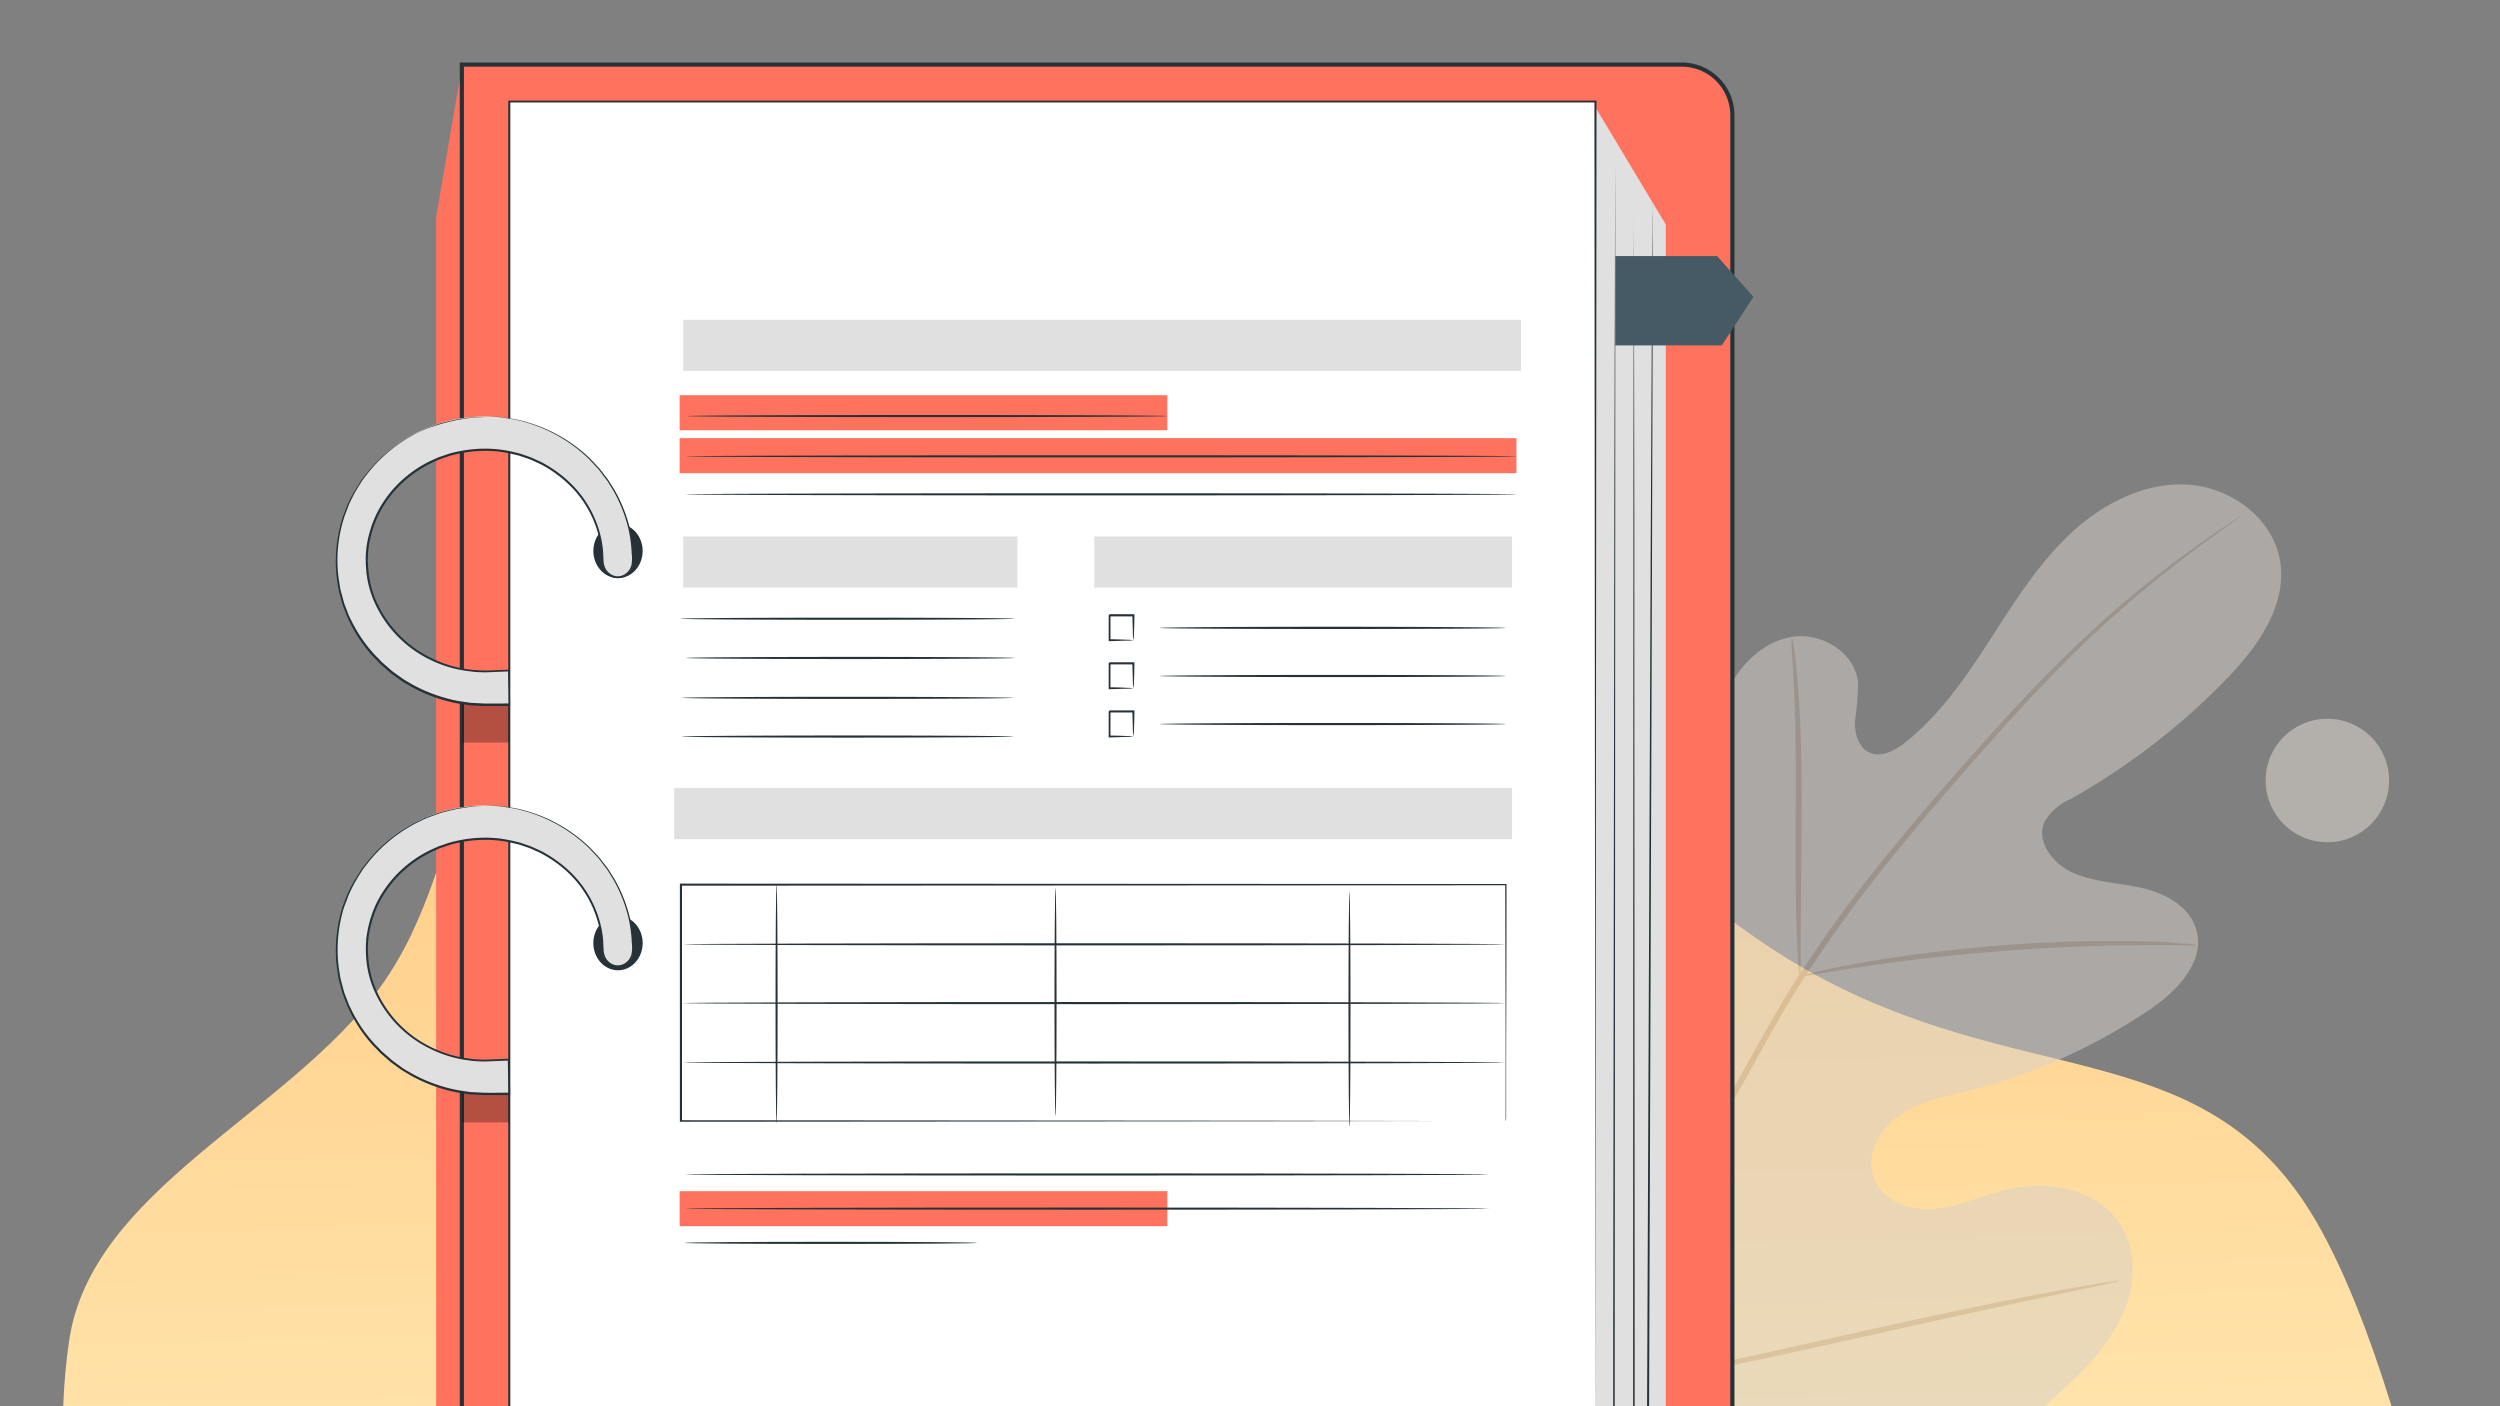<svg width="320" height="180" fill="none" xmlns="http://www.w3.org/2000/svg"><rect width="100%" height="100%" fill="#808080" stroke="none"/><g clip-path="url(#a)"><path fill-rule="evenodd" clip-rule="evenodd" d="M320.685 240.417c-3.89 23.6-8.24 34.363-26.288 52.436-18.267 18.298-56.083 26.072-90.977 20.09-33.934-5.817-53.079-36.066-84.269-50.129-27.7-12.488-64.641-8.844-86.366-26.8-21.938-18.133-26.961-43.437-23.941-64.37 2.787-19.308 27.873-28.989 39.76-45.194 12.53-17.085 8.562-42.985 31.862-52.455 23.597-9.594 58.268-5.625 87.28 4.023 26.987 8.97 39.426 32.416 63.359 46.053 26.964 15.367 49.766 8.314 64.071 30.165 14.006 21.398 25.329 82.313 21.856 103.381l3.653-17.2Z" fill="url(#b)"/><g style="mix-blend-mode:multiply" opacity=".5" clip-path="url(#c)"><path d="M194.331 193.111c-18.542-16.211-20.293-42.789-16.979-66.151.552-3.899.564-8.07 2.796-11.298 2.233-3.228 6.804-5.113 10.129-3.086 2.75 1.684 3.654 5.195 4.971 8.164a22.873 22.873 0 0 0 8.225 9.755c2.35 1.566 5.334 2.686 7.931 1.602 3.525-1.508 4.465-6.126 4.865-10.014.729-7.269 1.457-14.526 2.197-21.783.4-3.9.811-7.87 2.421-11.428 1.61-3.558 4.641-6.715 8.448-7.351 3.808-.636 8.132 1.99 8.508 5.89a35.322 35.322 0 0 1-.412 4.854c-.07 1.626.494 3.534 1.975 4.112 1.48.577 3.172-.318 4.453-1.331 4.43-3.535 7.696-8.247 10.775-13.019 3.079-4.77 6.11-9.648 10.199-13.548 4.09-3.9 9.495-6.738 15.088-6.456 5.593.283 11.151 4.36 11.962 9.99.811 5.632-2.973 10.863-6.921 14.927a87.008 87.008 0 0 1-19.894 15.315 7.184 7.184 0 0 0-3.372 2.934c-1.116 2.498 1.058 5.337 3.525 6.468 2.797 1.284 5.969 1.319 8.954 2.002 2.985.684 6.122 2.357 6.956 5.373 1.175 4.147-2.597 7.964-6.157 10.332a74.235 74.235 0 0 1-23.336 10.343c-2.973.743-6.075 1.332-8.59 3.099-2.514 1.767-4.289 5.113-3.196 7.999 1.093 2.886 4.583 4.159 7.626 3.935 3.043-.224 5.875-1.579 8.872-2.356 5.558-1.449 12.408-.33 15.275 4.712 1.915 3.275 1.669 7.528.141 11.027a28.86 28.86 0 0 1-6.921 8.989 75.241 75.241 0 0 1-34.288 19.015c-12.819 2.874-24.405 2.874-36.226-3.016Z" fill="#D6D0C9"/><path d="M201.957 179.068a352.834 352.834 0 0 1 17.837-36.062c1.751-3.098 3.478-6.173 5.159-9.201 1.703-3.027 3.395-6.02 5.229-8.847a175.137 175.137 0 0 1 11.444-15.634c3.878-4.795 7.732-9.201 11.375-13.3 3.642-4.1 7.109-7.847 10.422-11.122a139.633 139.633 0 0 1 16.745-14.314c2.103-1.52 3.772-2.65 4.911-3.404l1.305-.849c.141-.106.293-.2.458-.27a2.88 2.88 0 0 1-.423.33l-1.257.907c-1.117.789-2.762 1.955-4.83 3.534a146.957 146.957 0 0 0-16.509 14.431c-3.278 3.3-6.721 7.07-10.34 11.157-3.62 4.088-7.45 8.53-11.304 13.324a176.1 176.1 0 0 0-11.363 15.599c-1.821 2.815-3.525 5.784-5.194 8.812-1.668 3.027-3.407 6.102-5.158 9.212a361.39 361.39 0 0 0-17.861 35.956" fill="#B8A697"/><path d="M230.381 124.958a8.412 8.412 0 0 1-.2-1.708 109.652 109.652 0 0 1-.223-4.654c-.141-3.935-.129-9.425-.106-15.374.024-5.95 0-11.416-.247-15.315a216.596 216.596 0 0 0-.246-4.654 6.877 6.877 0 0 1 0-1.708c.164.554.258 1.12.305 1.685.165 1.084.329 2.674.482 4.641.329 3.923.482 9.425.458 15.375-.023 5.949-.082 11.274-.106 15.315v4.653c.024.589 0 1.167-.117 1.744ZM281.295 121c-.669.059-1.339.059-2.009 0-1.292 0-3.161-.071-5.476 0-4.629 0-11.01.223-18.048.777-7.039.554-13.396 1.355-17.967 2.062-2.35.341-4.136.66-5.417.872-.658.153-1.327.247-1.997.271a10.2 10.2 0 0 1 1.95-.554 98.75 98.75 0 0 1 5.382-1.096c4.571-.836 10.928-1.708 17.99-2.285a178.56 178.56 0 0 1 18.107-.566c2.35 0 4.195.165 5.488.283.67 0 1.339.082 1.997.236ZM271.296 163.953a2.903 2.903 0 0 1-.693.201l-1.998.436-7.344 1.543c-6.204 1.296-14.758 3.192-24.205 5.301-9.448 2.109-18.026 3.935-24.265 5.101-3.114.589-5.64 1.049-7.391 1.32l-2.021.306a2.945 2.945 0 0 1-.717.059c.223-.106.458-.177.693-.212l1.998-.436 7.344-1.531c6.204-1.308 14.758-3.205 24.206-5.314 9.447-2.108 18.025-3.934 24.264-5.101a294.352 294.352 0 0 1 7.391-1.319l2.021-.295c.235-.059.482-.07.717-.059ZM202.661 181.33a2.968 2.968 0 0 1-.282-.66l-.681-1.932-2.432-7.116c-2.045-6.008-4.983-14.29-8.237-23.42-3.255-9.142-6.122-17.448-8.049-23.515-.964-3.028-1.739-5.478-2.221-7.187l-.553-1.967a2.907 2.907 0 0 1-.152-.707c.129.2.235.424.293.66l.682 1.932 2.421 7.116c2.056 6.008 4.994 14.29 8.248 23.42 3.255 9.131 6.122 17.448 8.049 23.515.964 3.028 1.728 5.478 2.221 7.187l.541 1.979c.082.224.129.459.152.707v-.012Z" fill="#B8A697"/></g><path d="M59.16 8.266 55.826 27.79V208H218.07v-11.454L59.161 8.266Z" fill="#FF725E"/><path d="M59.16 8.266h156.1a6.489 6.489 0 0 1 6.49 6.49v177.582a6.49 6.49 0 0 1-6.49 6.49H59.16V8.266Z" fill="#FF725E"/><path d="M215.259 199.089H58.852V8h156.407a6.762 6.762 0 0 1 6.752 6.756v177.582a6.754 6.754 0 0 1-6.752 6.751Zm-155.875-.532h155.875c3.432 0 6.214-2.788 6.22-6.219V14.756a6.225 6.225 0 0 0-6.22-6.224H59.384v190.025Z" fill="#263238"/><path d="m204.21 13.719 9.007 15.018v164.436l-140.363-1.399-7.682-7.948L204.21 13.719Z" fill="#E0E0E0"/><path d="M204.21 12.996H65.172v170.831H204.21V12.997Z" fill="#fff"/><path d="M204.21 183.826c0-1.064-.048-69.229-.123-170.83l.123.122H65.182l.139-.138v170.83l-.112-.117 139.038.117-139.075.155h-.117V12.879h139.298V13c-.09 101.596-.143 169.745-.143 170.825Z" fill="#263238"/><path d="M82.26 70.52c0 1.921-1.415 3.48-3.155 3.48-1.74 0-3.155-1.559-3.155-3.48 0-1.92 1.41-3.473 3.155-3.473 1.745 0 3.155 1.559 3.155 3.474Z" fill="#263238"/><path d="M59.16 95.046h6.012l-.016-5.176H59.16v5.176Z" fill="#000" opacity=".3"/><path d="M62.044 53.31c-10.46 0-18.966 8.279-18.966 18.456s8.608 18.46 19.067 18.46h3.022l-.048-4.378-2.974.122c-8.326 0-15.205-6.384-15.205-14.204s6.773-14.2 15.104-14.2 15.103 6.384 15.103 14.2a1.941 1.941 0 1 0 3.863 0c0-10.162-8.507-18.456-18.966-18.456Z" fill="#E0E0E0"/><path d="M62.044 53.31h.446l1.32.054c.58.053 1.287.165 2.128.292.957.203 1.899.474 2.82.809a19.475 19.475 0 0 1 6.777 4.23l.82.877c.138.15.281.293.414.447l.383.495c.25.34.532.665.766 1.021l.703 1.118a18.935 18.935 0 0 1 2.058 5.229c.213.99.34 2 .383 3.011.075.532.059 1.07-.058 1.596-.16.543-.527 1-1.016 1.282a1.908 1.908 0 0 1-1.665.08 2.132 2.132 0 0 1-1.144-1.255 2.653 2.653 0 0 1-.15-.868l-.047-.84a12.053 12.053 0 0 0-.213-1.692 13.832 13.832 0 0 0-3.112-6.304 15.83 15.83 0 0 0-4.4-3.448c-.282-.143-.58-.266-.872-.404a7.585 7.585 0 0 0-.889-.362l-.92-.313c-.308-.096-.633-.16-.947-.24a17.036 17.036 0 0 0-1.942-.335 16.2 16.2 0 0 0-3.995.106c-.67.102-1.34.24-1.995.415-.325.096-.644.218-.974.325l-.484.17-.473.213a14.594 14.594 0 0 0-3.543 2.165 14.096 14.096 0 0 0-2.846 3.128 13.05 13.05 0 0 0-1.793 3.9c-.42 1.399-.575 2.867-.463 4.325.074 1.479.41 2.931.99 4.293a14.68 14.68 0 0 0 7.139 7.422 15.06 15.06 0 0 0 4.878 1.447c.83.1 1.665.143 2.5.122l2.485-.101h.144v.138c0 1.485.016 2.948.042 4.379v.133h-3.468l-1.655-.086-1.623-.244a20.092 20.092 0 0 1-5.974-2.176c-.447-.271-.91-.505-1.33-.809l-1.24-.899-1.143-1a5.032 5.032 0 0 1-.532-.532l-.532-.532a18.678 18.678 0 0 1-3.192-4.788c-.218-.42-.346-.872-.532-1.298l-.245-.65-.18-.664c-.107-.442-.25-.872-.33-1.314-.08-.442-.139-.888-.208-1.325a17.975 17.975 0 0 1 .101-5.096c.122-.798.298-1.591.532-2.362.106-.378.24-.745.388-1.107.144-.356.256-.729.426-1.064.314-.676.67-1.33 1.064-1.963.192-.303.383-.606.57-.91.185-.303.425-.558.632-.835a18.897 18.897 0 0 1 5.538-4.788c.234-.133.458-.277.687-.394l.697-.324c.425-.218.867-.404 1.319-.57l1.245-.436c.399-.117.787-.197 1.149-.292a14.383 14.383 0 0 1 1.958-.357c.282-.037.532-.09.787-.1l.654-.027.883-.038h.299l-.304.027-.883.053-.649.037c-.245 0-.5.075-.787.112a15.08 15.08 0 0 0-1.942.378c-.362.096-.745.18-1.144.303l-1.208.388c-.452.15-.899.33-1.33.532l-.686.33c-.229.117-.447.26-.68.394a18.788 18.788 0 0 0-5.47 4.788c-.207.271-.425.532-.622.83l-.564.899a18.869 18.869 0 0 0-1.027 1.947c-.165.335-.271.702-.415 1.064a9.884 9.884 0 0 0-.383 1.096c-.234.766-.41 1.548-.532 2.335a17.568 17.568 0 0 0-.085 5.038c.07.431.138.868.208 1.31.08.435.218.861.33 1.297l.175.655.245.638c.175.426.303.873.532 1.282a18.33 18.33 0 0 0 3.192 4.74l.532.532c.16.192.34.373.532.532l1.127.984 1.23.889c.414.293.872.532 1.313.798a19.952 19.952 0 0 0 5.9 2.128l1.596.234 1.634.085c1.096.027 2.207 0 3.33 0l-.133.133c0-1.436-.032-2.889-.048-4.373l.138.133-2.49.101c-.42.027-.845.027-1.266 0a9.333 9.333 0 0 1-1.276-.112 15.256 15.256 0 0 1-5.007-1.447 14.929 14.929 0 0 1-7.272-7.565 12.699 12.699 0 0 1-1.01-4.383c-.112-1.49.047-2.985.473-4.416a13.228 13.228 0 0 1 1.83-3.974 14.266 14.266 0 0 1 2.9-3.192 14.871 14.871 0 0 1 3.611-2.202l.48-.218.5-.17c.33-.107.654-.235.989-.33.665-.181 1.34-.32 2.022-.42a16.244 16.244 0 0 1 4.064-.102 16.45 16.45 0 0 1 1.974.34c.319.08.643.15.963.24l.93.324c.314.102.618.23.91.373.293.138.596.26.883.41.57.303 1.118.638 1.644 1.005a15.594 15.594 0 0 1 2.82 2.506 13.996 13.996 0 0 1 3.155 6.42c.111.57.186 1.145.218 1.72 0 .286.026.574.042.856 0 .266.048.532.133.787.17.5.538.915 1.022 1.133a1.67 1.67 0 0 0 1.473-.064c.447-.25.777-.665.92-1.154.112-.5.128-1.01.06-1.516-.043-1-.166-2-.373-2.98a18.55 18.55 0 0 0-2.022-5.181l-.686-1.112c-.24-.356-.532-.68-.76-1.01l-.373-.495c-.133-.155-.277-.298-.415-.447l-.809-.873a19.346 19.346 0 0 0-6.703-4.256 21.386 21.386 0 0 0-2.798-.83c-.835-.133-1.543-.255-2.128-.319l-1.314-.075h-.436ZM82.26 120.715c0 1.92-1.415 3.479-3.155 3.479-1.74 0-3.155-1.559-3.155-3.479 0-1.921 1.41-3.474 3.155-3.474 1.745 0 3.155 1.553 3.155 3.474Z" fill="#263238"/><path d="M194.102 56.082H86.994v4.485h107.108v-4.485ZM149.419 50.587H86.994v4.485h62.425v-4.485ZM149.419 152.47H86.994v4.484h62.425v-4.484Z" fill="#FF725E"/><path d="M194.698 40.935H87.457v6.539h107.241v-6.538ZM193.543 100.877H86.303v6.538h107.24v-6.538ZM130.224 68.669H87.457v6.538h42.767V68.67ZM193.544 68.669h-53.472v6.538h53.472V68.67Z" fill="#E0E0E0"/><path d="M149.419 53.258c0 .074-13.758.133-30.734.133-16.976 0-30.739-.06-30.739-.133 0-.075 13.763-.139 30.739-.139s30.734.059 30.734.139ZM194.102 58.413c0 .074-23.791.138-53.131.138s-53.136-.064-53.136-.138c0-.075 23.786-.139 53.136-.139 29.351 0 53.131.048 53.131.139ZM194.102 63.275c0 .075-23.791.138-53.131.138s-53.136-.063-53.136-.138c0-.074 23.786-.138 53.136-.138 29.351 0 53.131.064 53.131.138ZM129.858 79.197c0 .074-9.576.138-21.371.138-11.794 0-21.365-.064-21.365-.138 0-.075 9.576-.138 21.365-.138 11.789 0 21.371.063 21.371.138ZM129.857 84.22c0 .074-9.411.138-21.014.138s-21.014-.064-21.014-.139c0-.074 9.406-.138 21.014-.138 11.608 0 21.014.064 21.014.138ZM129.681 89.326c0 .074-9.491.138-21.195.138s-21.19-.064-21.19-.138c0-.075 9.486-.138 21.19-.138s21.195.08 21.195.138ZM129.681 94.28c0 .074-9.491.138-21.195.138s-21.19-.064-21.19-.138c0-.075 9.486-.138 21.19-.138s21.195.063 21.195.138ZM192.718 80.374c0 .08-9.905.138-22.125.138s-22.137-.059-22.137-.138c0-.08 9.911-.15 22.115-.15 12.204 0 22.147.075 22.147.15ZM145.062 81.975a6.639 6.639 0 0 1-.058-.915c0-.57-.048-1.352-.059-2.288l.117.123h-3.048l.128-.139v3.187l-.112-.117c.888 0 1.633.037 2.17.058.293 0 .586.027.878.059a4.047 4.047 0 0 1-.803.058c-.532 0-1.309.054-2.245.064h-.117v-3.309c-.117.128.159-.165.133-.138h3.16v.117c0 .99-.037 1.803-.059 2.362 0 .293-.032.59-.085.878ZM192.718 86.528c0 .074-9.905.138-22.125.138s-22.137-.064-22.137-.138c0-.075 9.911-.138 22.137-.138 12.225 0 22.125.058 22.125.138ZM145.062 88.129a6.562 6.562 0 0 1-.059-.92c0-.564-.048-1.352-.058-2.283l.117.117h-3.049c-.032.027.245-.26.128-.138v3.192l-.112-.122c.889 0 1.633.037 2.171.063.292 0 .585.016.878.059a5.762 5.762 0 0 1-.804.058c-.532 0-1.309.048-2.245.059h-.117v-3.31l.133-.137h3.16v.122c0 .984-.037 1.803-.058 2.357-.006.298-.032.59-.085.883ZM192.718 92.68c0 .074-9.905.138-22.125.138s-22.137-.064-22.137-.139c0-.074 9.911-.138 22.137-.138 12.225 0 22.125.064 22.125.138ZM145.062 94.28a6.564 6.564 0 0 1-.059-.92c0-.564-.048-1.346-.058-2.283l.117.117h-3.049l.128-.138v3.213l-.112-.117c.889 0 1.633.037 2.171.059.292 0 .585.021.878.058a4.502 4.502 0 0 1-.804.059c-.532 0-1.309.048-2.245.064h-.117v-3.32l.133-.138h3.16v.117c0 .99-.037 1.803-.058 2.362-.006.292-.038.58-.085.867ZM192.718 143.532v-8.001c0-5.176-.027-12.741-.048-22.301l.08.085-105.586.053.133-.138v30.292l-.128-.133 75.411.058 22.152.043h8.034-7.991l-22.121.037-75.5.059h-.129v-30.484h.139l105.586.053h.085v.085c0 9.576-.037 17.163-.048 22.344v7.432c0 .346-.069.516-.069.516Z" fill="#263238"/><path d="M192.719 120.874c0 .075-23.573.138-52.668.138s-52.668-.063-52.668-.138c0-.074 23.573-.138 52.668-.138s52.668.064 52.668.138ZM192.719 128.397c0 .074-23.573.138-52.668.138s-52.668-.064-52.668-.138c0-.075 23.573-.139 52.668-.139s52.668.064 52.668.139ZM192.719 135.999c0 .08-23.573.138-52.668.138s-52.668-.058-52.668-.138c0-.08 23.573-.138 52.668-.138s52.668.064 52.668.138Z" fill="#263238"/><path d="M99.4 143.809c-.074 0-.132-6.853-.132-15.301s.058-15.305.133-15.305c.074 0 .133 6.852.133 15.305 0 8.454-.059 15.301-.133 15.301ZM135.108 142.888c-.075 0-.133-6.543-.133-14.614 0-8.07.058-14.614.133-14.614.074 0 .133 6.544.133 14.614 0 8.071-.059 14.614-.133 14.614ZM172.731 144.266c-.069 0-.127-6.746-.127-15.071 0-8.326.058-15.072.127-15.072s.133 6.746.133 15.072c0 8.325-.058 15.071-.133 15.071ZM190.622 150.331c0 .08-23.062.138-51.497.138-28.436 0-51.498-.058-51.498-.138 0-.08 23.052-.139 51.498-.139 28.446 0 51.497.064 51.497.139ZM190.622 154.705c0 .08-23.062.138-51.497.138-28.436 0-51.498-.058-51.498-.138 0-.08 23.052-.139 51.498-.139 28.446 0 51.497.07 51.497.139ZM125.106 159.088c0 .08-8.389.138-18.737.138-10.347 0-18.742-.058-18.742-.138 0-.08 8.39-.138 18.742-.138 10.353 0 18.737.064 18.737.138Z" fill="#263238"/><path d="M59.16 143.676h6.012l-.016-5.176H59.16v5.176Z" fill="#000" opacity=".3"/><path d="M62.044 103.101c-10.46 0-18.966 8.278-18.966 18.455 0 10.177 8.608 18.46 19.067 18.46h3.022l-.048-4.378-2.974.122c-8.326 0-15.205-6.384-15.205-14.204 0-7.821 6.778-14.199 15.104-14.199s15.103 6.384 15.103 14.199a1.941 1.941 0 1 0 3.863.404 1.706 1.706 0 0 0 0-.404c0-10.156-8.507-18.455-18.966-18.455Z" fill="#E0E0E0"/><path d="M62.043 103.101h.447l1.32.053c.58.048 1.287.165 2.127.292.958.203 1.9.474 2.82.804a19.533 19.533 0 0 1 6.777 4.256l.82.872c.138.149.282.293.415.452l.383.495c.25.335.532.66.766 1.022l.702 1.117a18.932 18.932 0 0 1 2.059 5.229c.213.99.34 2.001.383 3.011.075.532.059 1.07-.058 1.596a2.202 2.202 0 0 1-1.017 1.283 1.906 1.906 0 0 1-1.665.079 2.138 2.138 0 0 1-1.144-1.26 2.65 2.65 0 0 1-.149-.862l-.047-.841a12.083 12.083 0 0 0-.213-1.692 13.886 13.886 0 0 0-3.107-6.33 14.962 14.962 0 0 0-2.777-2.464 16.41 16.41 0 0 0-1.623-.984c-.282-.149-.58-.266-.872-.404a6.7 6.7 0 0 0-.889-.362l-.92-.319c-.309-.09-.633-.154-.947-.234a14.982 14.982 0 0 0-1.942-.335 16.48 16.48 0 0 0-5.99.532c-.325.09-.644.218-.974.324l-.484.17-.473.208a14.753 14.753 0 0 0-3.543 2.171 13.95 13.95 0 0 0-2.847 3.128 13.007 13.007 0 0 0-1.792 3.894 11.883 11.883 0 0 0-.463 4.325c.069 1.479.404 2.931.99 4.293a14.666 14.666 0 0 0 7.139 7.448 15.033 15.033 0 0 0 4.878 1.442c.415.069.83.101 1.25.106.415.027.836.027 1.25 0l2.485-.101h.144v.139c0 1.484.016 2.942.042 4.373v.138h-3.468l-1.655-.08-1.623-.245a20.092 20.092 0 0 1-5.974-2.175c-.447-.272-.91-.532-1.33-.809l-1.24-.904-1.143-1.001a4.985 4.985 0 0 1-.532-.532l-.532-.532a18.518 18.518 0 0 1-3.192-4.788c-.218-.415-.346-.867-.532-1.298l-.245-.643-.18-.665c-.107-.442-.25-.878-.33-1.32l-.208-1.319a18.013 18.013 0 0 1 .1-5.102c.123-.798.299-1.585.533-2.357.106-.377.24-.745.388-1.106.144-.362.256-.729.426-1.064.314-.676.67-1.33 1.064-1.958l.57-.91c.201-.292.425-.558.632-.835a18.86 18.86 0 0 1 5.538-4.815c.234-.133.458-.276.686-.399l.697-.319c.426-.218.868-.409 1.32-.569l1.245-.436c.399-.117.787-.202 1.149-.293a14.472 14.472 0 0 1 1.958-.362c.282-.032.532-.085.787-.101h.654l.883-.032h.304-.304l-.883.059-.649.037c-.245 0-.5.075-.787.112-.654.08-1.303.207-1.942.378-.362.095-.745.18-1.144.303l-1.229.441c-.447.165-.888.357-1.314.575l-.686.324c-.229.123-.447.266-.68.399a18.8 18.8 0 0 0-5.47 4.788c-.207.277-.425.532-.622.83l-.564.905a19.38 19.38 0 0 0-1.027 1.942c-.165.335-.271.702-.415 1.064-.144.34-.271.691-.383 1.048a18.397 18.397 0 0 0-.606 7.378l.207 1.304c.08.436.218.862.33 1.303l.175.655.245.638c.176.42.303.867.532 1.282a18.315 18.315 0 0 0 3.192 4.74l.532.532c.16.192.34.373.532.532l1.128.984 1.181.868c.415.297.873.532 1.314.798a19.635 19.635 0 0 0 5.9 2.128l1.596.239 1.633.08c1.096.032 2.208 0 3.33 0l-.133.133c0-1.437-.016-2.894-.047-4.379l.138.133-2.49.101c-.42.027-.846.027-1.266 0a9.248 9.248 0 0 1-1.277-.106 15.185 15.185 0 0 1-4.963-1.468 14.893 14.893 0 0 1-7.273-7.565 12.703 12.703 0 0 1-1.01-4.384c-.043-.745-.032-1.49.037-2.234.09-.74.24-1.469.436-2.182a13.23 13.23 0 0 1 1.83-3.974 14.52 14.52 0 0 1 2.9-3.192 14.894 14.894 0 0 1 3.612-2.202l.478-.213.5-.17c.33-.112.655-.239.99-.33.665-.181 1.34-.324 2.022-.426a16.509 16.509 0 0 1 4.064-.101c.665.08 1.325.192 1.974.341.32.085.644.149.963.245l.93.324c.31.101.613.224.91.367.293.139.596.266.884.415.569.303 1.117.639 1.643 1.006a14.878 14.878 0 0 1 2.82 2.505 13.999 13.999 0 0 1 3.155 6.422c.112.569.186 1.143.218 1.718 0 .287.027.569.042.856 0 .266.048.532.133.788.17.5.538.915 1.022 1.133a1.671 1.671 0 0 0 1.474-.069c.447-.25.776-.665.92-1.155a4.237 4.237 0 0 0 .059-1.51 18.103 18.103 0 0 0-.373-2.98 18.595 18.595 0 0 0-2.022-5.187l-.686-1.106c-.24-.357-.532-.681-.76-1.016l-.373-.49c-.133-.159-.277-.303-.415-.452l-.809-.867a19.514 19.514 0 0 0-6.703-4.256 22.263 22.263 0 0 0-2.798-.825c-.835-.133-1.543-.26-2.128-.319l-1.314-.08-.447-.01ZM69.161 187.953h10.826l29.707.149 99.484.602-.138.138v-13.614c0-42.432.026-80.837.037-108.64 0-13.9.037-25.147.048-32.925V21.592v3.123c0 2.048 0 5.064.027 8.948 0 7.778.026 19.024.042 32.925 0 27.803.027 66.208.043 108.64v13.768h-.139l-99.457-.686-29.712-.24-8.028-.074-2.085-.027-.655-.016Z" fill="#263238"/><path d="M66.857 185.693h10.816l29.643.069 99.308.325-.138.138v-14.364c.064-42.56.117-81.093.154-108.99.032-13.94.059-25.223.08-33.027 0-3.895.027-6.916.032-8.98v-3.129V62.87c0 27.898-.042 66.426-.069 108.991v14.502h-.138l-99.309-.415-29.643-.149-8.012-.058h-2.08l-.644-.048Z" fill="#263238"/><path d="M71.226 190.119h2.793l8.022.027 29.664.149 99.218.585-.138.138c0-4.006.032-8.278.048-12.587.176-42.065.335-80.135.452-107.698.075-13.779.133-24.93.17-32.638 0-3.852.048-6.841.059-8.874 0-1.01 0-1.782.027-2.309.026-.526 0-.787 0-.787v11.97c0 7.709-.048 18.86-.08 32.638-.096 27.563-.229 65.633-.373 107.698 0 4.309-.032 8.581-.048 12.587v.139h-.138l-99.218-.681-29.664-.234-8.023-.075-2.085-.026-.686-.022Z" fill="#263238"/><path d="M206.763 32.78h13.028l4.645 5.214-4.038 6.214h-13.646l.011-11.428Z" fill="#455A64"/><circle cx="297.902" cy="99.902" r="7.902" fill="#D6D0C9" style="mix-blend-mode:multiply" opacity=".6"/></g><defs><clipPath id="a"><path fill="#fff" d="M0 0h320v180H0z"/></clipPath><clipPath id="c"><path fill="#fff" transform="translate(176 62)" d="M0 0h116v136H0z"/></clipPath><linearGradient id="b" x1="211.735" y1="80.106" x2="215.236" y2="223.137" gradientUnits="userSpaceOnUse"><stop stop-color="#FFC980"/><stop offset="1" stop-color="#FFEEBC"/></linearGradient></defs></svg>
